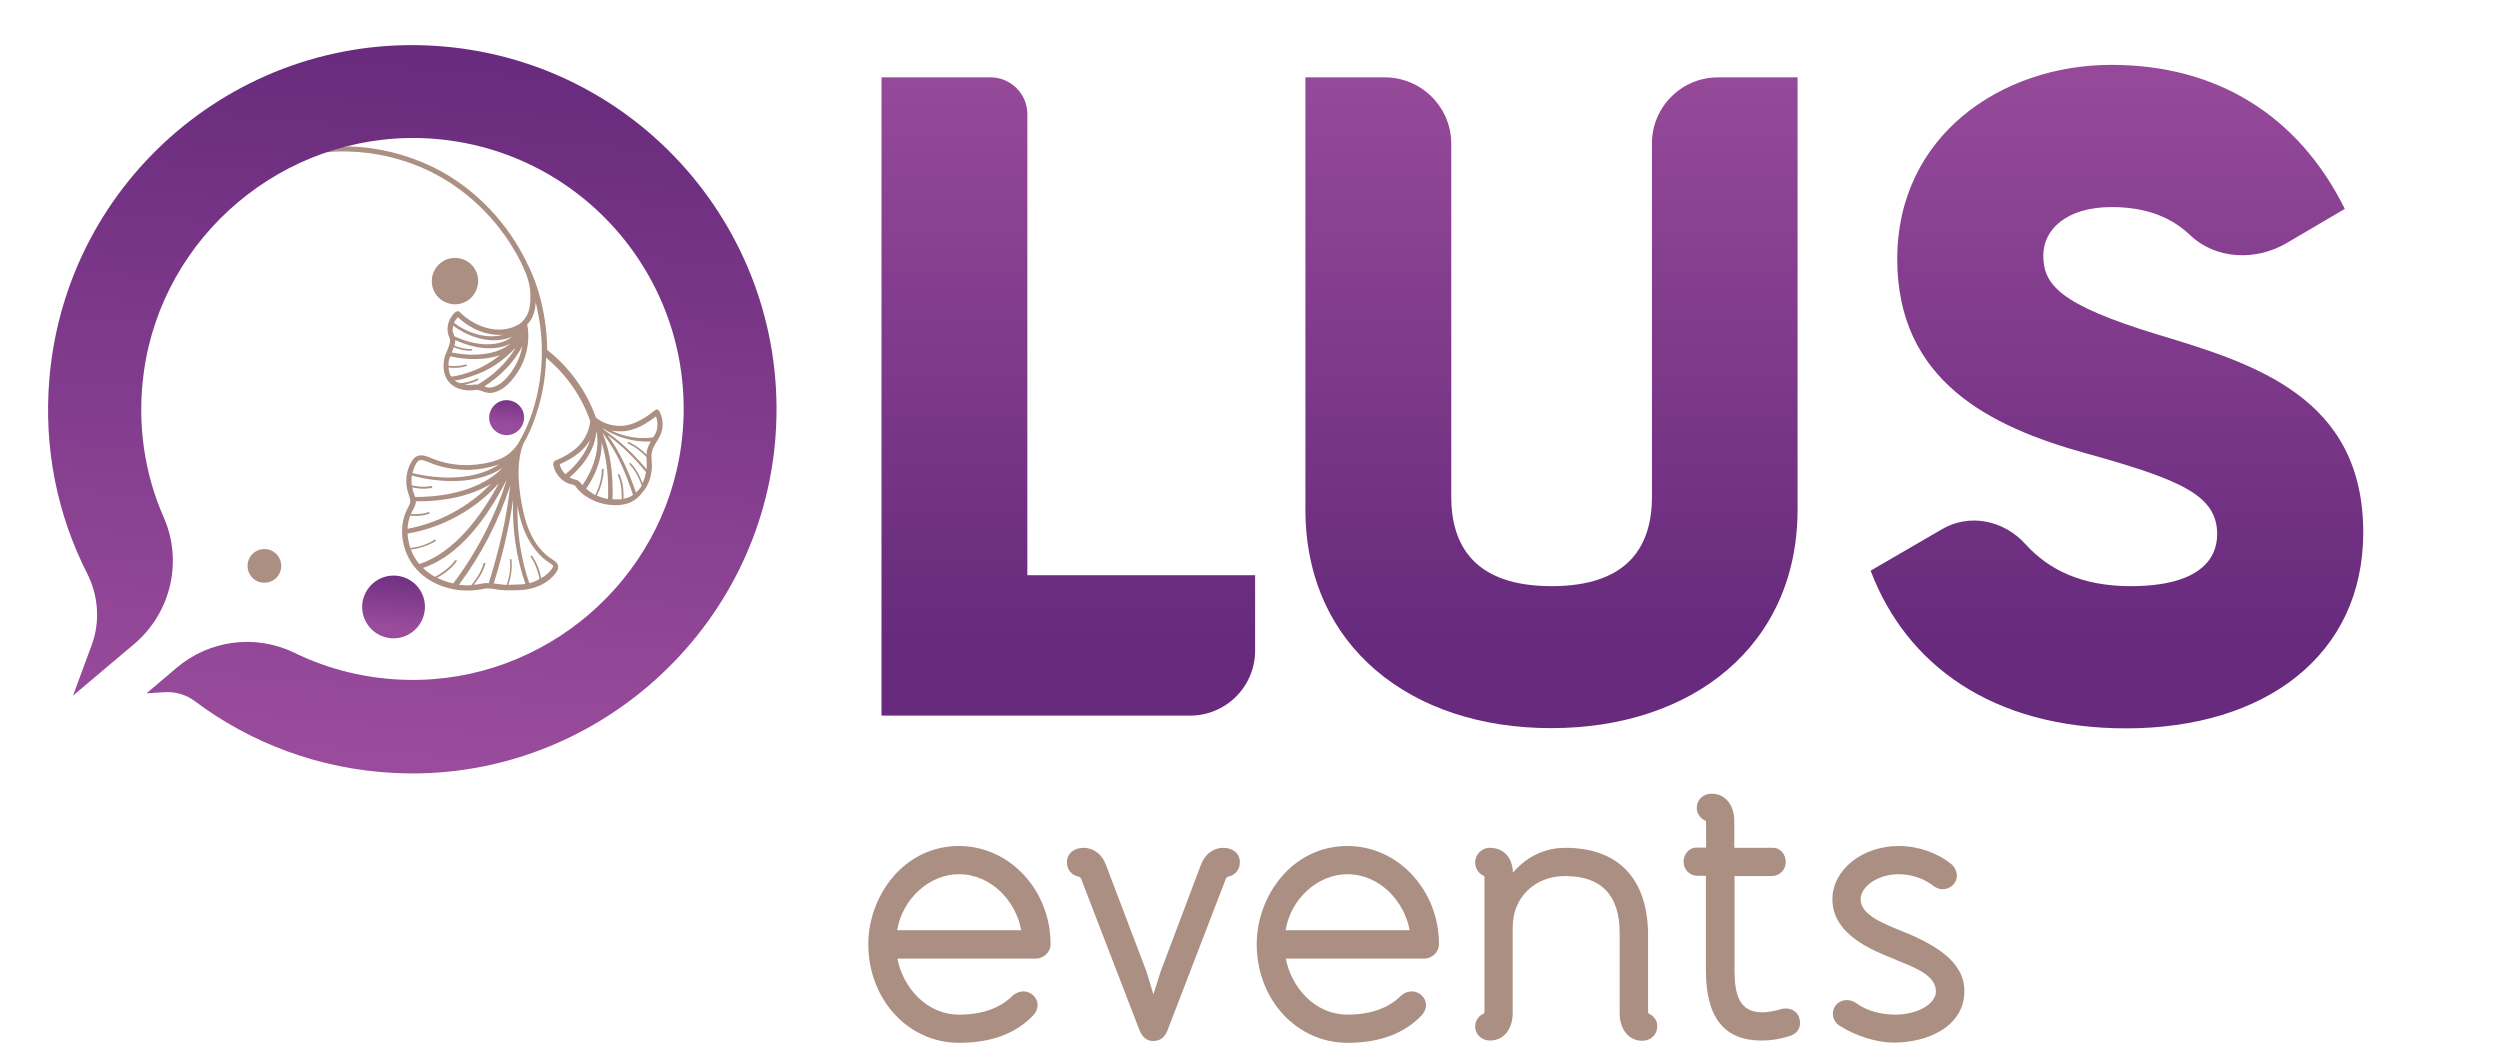 <?xml version="1.0" encoding="utf-8"?>
<!-- Generator: Adobe Illustrator 24.3.0, SVG Export Plug-In . SVG Version: 6.00 Build 0)  -->
<svg version="1.1" id="Layer_1" xmlns="http://www.w3.org/2000/svg" xmlns:xlink="http://www.w3.org/1999/xlink" x="0px" y="0px"
	 viewBox="0 0 109.87 46.72" style="enable-background:new 0 0 109.87 46.72;" xml:space="preserve">
<style type="text/css">
	.st0{fill:#AB8F83;}
	.st1{fill:url(#SVGID_1_);}
	.st2{fill:url(#SVGID_2_);}
	.st3{fill:url(#SVGID_3_);}
	.st4{fill:url(#SVGID_4_);}
	.st5{fill:url(#SVGID_5_);}
	.st6{fill:url(#SVGID_6_);}
</style>
<g>
	<g>
		<g>
			<path class="st0" d="M42.15,37.18c-2.46,0-3.99,2.23-3.99,4.31c0,2.43,1.75,4.34,3.99,4.34c1.41,0,2.51-0.41,3.27-1.22
				c0.11-0.12,0.18-0.27,0.18-0.45c0-0.31-0.29-0.59-0.62-0.59c-0.18,0-0.35,0.07-0.48,0.19c-0.55,0.55-1.34,0.83-2.35,0.83
				c-1.47,0-2.48-1.24-2.71-2.46h6.08c0.32,0,0.65-0.26,0.65-0.64C46.17,39.11,44.36,37.18,42.15,37.18z M39.43,40.88
				c0.22-1.37,1.41-2.46,2.71-2.46c1.46,0,2.52,1.23,2.74,2.46H39.43z"/>
			<path class="st0" d="M53.76,37.26c-0.43,0-0.81,0.28-0.98,0.74L51,42.72l-0.31,0.98l-0.3-0.99L48.6,38
				c-0.17-0.46-0.55-0.74-0.98-0.74c-0.36,0-0.73,0.2-0.73,0.64c0,0.31,0.2,0.56,0.49,0.62c0.05,0.01,0.11,0.04,0.14,0.12l2.56,6.64
				c0.13,0.31,0.32,0.47,0.6,0.47c0.4,0,0.55-0.27,0.63-0.47l2.56-6.65c0.02-0.07,0.08-0.1,0.13-0.11c0.29-0.06,0.49-0.31,0.49-0.62
				C54.49,37.45,54.12,37.26,53.76,37.26z"/>
			<path class="st0" d="M59.22,37.18c-2.46,0-3.99,2.23-3.99,4.31c0,2.43,1.75,4.34,3.99,4.34c1.41,0,2.51-0.41,3.27-1.22
				c0.11-0.12,0.18-0.27,0.18-0.45c0-0.31-0.29-0.59-0.62-0.59c-0.18,0-0.35,0.07-0.48,0.19c-0.55,0.55-1.34,0.83-2.35,0.83
				c-1.47,0-2.48-1.24-2.71-2.46h6.08c0.32,0,0.65-0.26,0.65-0.64C63.24,39.11,61.43,37.18,59.22,37.18z M56.5,40.88
				c0.22-1.37,1.41-2.46,2.71-2.46c1.46,0,2.52,1.23,2.74,2.46H56.5z"/>
			<path class="st0" d="M72.48,44.56c-0.01,0-0.05-0.03-0.05-0.1v-3.34c0-2.49-1.29-3.86-3.64-3.86c-1.21,0-1.96,0.69-2.3,1.09
				c-0.02-0.67-0.41-1.09-1.02-1.09c-0.35,0-0.64,0.29-0.64,0.65c0,0.25,0.15,0.49,0.38,0.58c0.01,0,0.03,0.02,0.03,0.08v5.88
				c0,0.08-0.04,0.1-0.04,0.1c-0.22,0.09-0.37,0.32-0.37,0.56c0,0.35,0.29,0.62,0.65,0.62c0.6,0,1-0.49,1-1.22v-3.76
				c0-1.31,0.97-2.25,2.3-2.25c1.59,0,2.4,0.84,2.4,2.49v3.53c0,0.73,0.4,1.22,1,1.22c0.37,0,0.65-0.27,0.65-0.62
				C72.85,44.88,72.7,44.65,72.48,44.56z"/>
			<path class="st0" d="M78.49,44.32c-0.06,0-0.12,0.01-0.18,0.02c-0.19,0.06-0.57,0.15-0.87,0.15c-1.06,0-1.21-0.89-1.21-1.86V38.5
				h1.63c0.35,0,0.62-0.27,0.62-0.62c0-0.3-0.21-0.62-0.56-0.62h-1.7V36.1c0-0.73-0.4-1.22-1-1.22c-0.37,0-0.65,0.27-0.65,0.62
				c0,0.25,0.15,0.47,0.37,0.56c0,0,0.04,0.02,0.04,0.1v1.09h-0.43c-0.34,0-0.56,0.32-0.56,0.62c0,0.35,0.27,0.62,0.62,0.62h0.36
				v4.14c0,2.09,0.8,3.1,2.45,3.1c0.42,0,0.83-0.07,1.24-0.2c0.43-0.14,0.5-0.5,0.42-0.77C79.03,44.51,78.78,44.32,78.49,44.32z"/>
			<path class="st0" d="M83.54,40.9c-0.75-0.3-1.77-0.7-1.77-1.37c0-0.59,0.78-1.11,1.67-1.11c0.56,0,1.12,0.19,1.54,0.52
				c0.12,0.09,0.26,0.14,0.4,0.14c0.34,0,0.62-0.27,0.62-0.59c0-0.19-0.09-0.38-0.25-0.52c-0.62-0.5-1.46-0.79-2.31-0.79
				c-1.6,0-2.91,1.05-2.91,2.34c0,1.56,1.77,2.25,2.72,2.63l0.16,0.07c0.82,0.33,1.67,0.67,1.67,1.35c0,0.55-0.81,1.02-1.78,1.02
				c-0.66,0-1.26-0.17-1.7-0.49c-0.14-0.1-0.29-0.15-0.44-0.15c-0.33,0-0.61,0.26-0.61,0.59c0,0.21,0.1,0.4,0.27,0.52
				c0.7,0.46,1.65,0.76,2.41,0.76c1.49,0,3.1-0.71,3.1-2.26C86.34,42.22,84.95,41.47,83.54,40.9z"/>
		</g>
	</g>
	<g>
		<g>
			<path class="st0" d="M12.36,24.87c0,0.41-0.33,0.74-0.74,0.74c-0.41,0-0.74-0.33-0.74-0.74c0-0.41,0.33-0.74,0.74-0.74
				C12.03,24.13,12.36,24.46,12.36,24.87z"/>
			<path class="st0" d="M28.64,20.66c0.02-0.13,0.01-0.26,0-0.39c-0.01-0.14-0.02-0.27,0.01-0.4c0.03-0.17,0.12-0.31,0.21-0.46
				c0.09-0.15,0.19-0.3,0.23-0.49c0.07-0.29,0.02-0.61-0.12-0.86c-0.01-0.02-0.03-0.04-0.05-0.05c-0.01-0.01-0.02-0.01-0.03-0.01
				c-0.03-0.01-0.07,0-0.09,0.02c-0.27,0.22-0.8,0.6-1.31,0.68c-0.47,0.07-0.95-0.06-1.3-0.35c-0.41-1.16-1.17-2.21-2.14-2.97
				c-0.01-0.84-0.13-1.68-0.37-2.51c-0.1-0.33-0.21-0.64-0.35-0.95c-0.03-0.09-0.07-0.17-0.12-0.26c-0.85-1.82-2.29-3.35-4.05-4.25
				c-0.05-0.03-0.11-0.05-0.16-0.08c-2.34-1.13-5.05-1.2-7.45-0.18c-0.06,0.02-0.09,0.09-0.06,0.15c0.02,0.06,0.09,0.09,0.15,0.06
				c2.33-1,4.98-0.93,7.26,0.17c0.05,0.03,0.1,0.05,0.15,0.08c1.66,0.85,3.04,2.28,3.87,3.97c0,0.01,0,0.02,0.01,0.03
				c0.03,0.05,0.05,0.1,0.07,0.15c0.04,0.08,0.07,0.16,0.11,0.25c0.13,0.33,0.2,0.65,0.2,0.97c0,0.47-0.03,0.91-0.47,1.25
				c-0.85,0.54-1.96,0.16-2.64-0.52c-0.03-0.03-0.07-0.04-0.11-0.03c-0.13,0.02-0.32,0.34-0.32,0.35c-0.08,0.16-0.11,0.34-0.1,0.53
				c0.01,0.08,0.03,0.15,0.06,0.22c0.02,0.07,0.05,0.13,0.05,0.19c0,0.14-0.07,0.29-0.13,0.44c-0.06,0.14-0.12,0.28-0.14,0.43
				c-0.04,0.28-0.01,0.53,0.09,0.75c0.26,0.52,0.86,0.62,1.29,0.55c0.1-0.02,0.21,0.02,0.32,0.06c0.12,0.04,0.26,0.09,0.42,0.06
				c0.69-0.11,1.15-0.93,1.28-1.18c0.28-0.55,0.38-1.24,0.26-1.82c0.28-0.29,0.36-0.64,0.37-0.98c0.44,1.73,0.35,3.55-0.26,5.16
				c-0.14,0.36-0.3,0.69-0.48,1c0,0.01-0.01,0.02-0.01,0.03c-0.27,0.39-0.53,0.6-0.92,0.74c-0.38,0.14-0.79,0.21-1.23,0.23
				c-0.59,0.02-1.18-0.09-1.72-0.32l0,0c-0.17-0.07-0.41-0.17-0.62-0.06c-0.11,0.06-0.17,0.16-0.22,0.24
				c-0.24,0.41-0.29,0.92-0.14,1.37c0.01,0.03,0.02,0.06,0.03,0.09c0.04,0.11,0.07,0.21,0.06,0.3c-0.01,0.08-0.05,0.17-0.1,0.25
				l-0.03,0.06c-0.45,0.87-0.22,2.07,0.54,2.79c0.7,0.66,1.77,0.94,2.81,0.72c0.18-0.04,0.36-0.01,0.55,0.02
				c0.11,0.02,0.23,0.03,0.35,0.04c0.3,0.01,0.56,0,0.78-0.01c0.65-0.05,1.2-0.33,1.51-0.77c0.05-0.07,0.1-0.16,0.09-0.27
				c-0.02-0.15-0.15-0.24-0.25-0.3c-0.42-0.26-0.76-0.68-1-1.22c-0.24-0.54-0.34-1.13-0.41-1.58c-0.09-0.65-0.16-1.49,0.11-2.23
				c0-0.01,0-0.01,0-0.02c0.18-0.31,0.34-0.64,0.47-1c0.34-0.89,0.53-1.85,0.55-2.82c0.88,0.73,1.57,1.71,1.94,2.79
				c-0.1,0.79-0.57,1.33-1.51,1.72c-0.02,0.01-0.06,0.03-0.09,0.07c-0.04,0.06-0.03,0.12-0.02,0.14c0.04,0.24,0.18,0.47,0.37,0.63
				c0.1,0.09,0.21,0.15,0.33,0.19c0.04,0.01,0.07,0.02,0.11,0.03c0.05,0.01,0.1,0.02,0.13,0.05c0.03,0.02,0.06,0.06,0.09,0.11
				c0.03,0.04,0.06,0.07,0.09,0.1c0.15,0.16,0.33,0.29,0.53,0.39c0.01,0,0.01,0.01,0.02,0.01c0.39,0.2,0.84,0.28,1.27,0.24
				c0.19-0.02,0.34-0.06,0.48-0.13c0.18-0.09,0.34-0.22,0.48-0.4C28.47,21.37,28.6,21.04,28.64,20.66z M18.27,22.03
				c1.08,0.02,2.35-0.18,3.31-0.77c-0.98,1.02-2.29,1.72-3.67,1.98c0.01-0.2,0.05-0.4,0.12-0.58c0.15,0.02,0.49,0.04,0.83-0.08
				c0.02-0.01,0.03-0.03,0.02-0.05c0-0.01-0.01-0.02-0.02-0.02c-0.01,0-0.02-0.01-0.03,0c-0.3,0.1-0.62,0.09-0.77,0.08
				c0.02-0.04,0.04-0.09,0.06-0.13l0.03-0.05c0.05-0.1,0.11-0.21,0.13-0.34C18.27,22.05,18.27,22.04,18.27,22.03z M23.26,25.63
				c-0.37-1.08-0.54-2.25-0.52-3.4c0.07,0.38,0.17,0.8,0.35,1.2c0.26,0.58,0.63,1.04,1.08,1.32c0.06,0.04,0.14,0.09,0.14,0.13
				c0,0.03-0.03,0.08-0.05,0.11c-0.12,0.17-0.28,0.31-0.48,0.42c-0.04-0.22-0.14-0.62-0.39-0.97c0-0.01-0.01-0.01-0.01-0.01
				c-0.01-0.01-0.03-0.01-0.04,0c-0.02,0.01-0.02,0.04-0.01,0.05c0.24,0.35,0.34,0.76,0.38,0.96
				C23.58,25.53,23.43,25.59,23.26,25.63z M21.85,25.66c-0.05-0.01-0.1-0.01-0.15-0.02c0.37-1.2,0.68-2.44,0.85-3.7
				c-0.05,1.25,0.13,2.55,0.54,3.72c-0.05,0.01-0.11,0.02-0.16,0.02c-0.17,0.01-0.37,0.02-0.59,0.02c0.07-0.19,0.19-0.63,0.14-1.1
				c0-0.01-0.01-0.02-0.02-0.03c-0.01,0-0.01,0-0.02,0c-0.02,0-0.04,0.02-0.03,0.04c0.06,0.47-0.08,0.92-0.14,1.09
				c-0.03,0-0.06,0-0.09,0C22.06,25.69,21.96,25.67,21.85,25.66z M21.22,25.64c-0.13,0.03-0.27,0.05-0.4,0.06
				c0.14-0.17,0.39-0.5,0.51-0.92c0.01-0.02,0-0.04-0.02-0.04c0,0,0,0-0.01,0c-0.02-0.01-0.04,0.01-0.05,0.03
				c-0.13,0.45-0.42,0.81-0.54,0.95c-0.18,0.01-0.36,0-0.54-0.02c0.97-1.3,1.75-2.8,2.25-4.36c-0.15,1.45-0.51,2.91-0.94,4.29
				C21.39,25.62,21.31,25.62,21.22,25.64z M18.61,24.98c-0.01-0.01-0.01-0.01-0.02-0.02c1.66-0.55,2.87-2.3,3.68-3.88
				c-0.51,1.64-1.33,3.21-2.35,4.56c-0.25-0.05-0.49-0.14-0.71-0.25c0.17-0.09,0.58-0.33,0.86-0.72c0.01-0.02,0.01-0.04-0.01-0.05
				c0,0,0,0-0.01,0c-0.02-0.01-0.04,0-0.05,0.01c-0.31,0.42-0.77,0.66-0.88,0.72C18.93,25.25,18.76,25.12,18.61,24.98z M17.91,23.45
				c1.54-0.26,2.99-1.06,4.02-2.22c-0.8,1.48-1.96,3.05-3.5,3.56c-0.16-0.19-0.29-0.41-0.37-0.64c0.17-0.02,0.66-0.1,1.08-0.37
				c0.02-0.01,0.02-0.04,0.01-0.05c0-0.01-0.01-0.01-0.01-0.01c-0.01-0.01-0.03-0.01-0.04,0c-0.42,0.28-0.92,0.35-1.07,0.36
				C17.97,23.87,17.92,23.66,17.91,23.45z M18.12,21.42c0.14,0.03,0.49,0.1,0.85,0.02c0.02,0,0.03-0.03,0.03-0.05
				c0-0.01-0.01-0.02-0.02-0.03c-0.01,0-0.02-0.01-0.03,0c-0.38,0.08-0.75-0.01-0.85-0.03c-0.02-0.14-0.02-0.28,0-0.43
				c1.26,0.34,2.89,0.4,3.99-0.34c-0.94,0.97-2.53,1.29-3.85,1.28c-0.02-0.07-0.04-0.13-0.06-0.19c-0.01-0.03-0.02-0.06-0.03-0.08
				C18.15,21.53,18.13,21.47,18.12,21.42z M21.93,20.41c-1.05,0.7-2.57,0.68-3.8,0.38c0.03-0.14,0.08-0.28,0.15-0.4
				c0.03-0.05,0.07-0.12,0.13-0.15c0.11-0.06,0.27,0.01,0.42,0.07l0,0c0.56,0.24,1.19,0.35,1.81,0.34
				C21.1,20.63,21.53,20.55,21.93,20.41z M20,14.94c0.74,0.35,1.71,0.53,2.42,0.17c-0.66,0.54-1.75,0.55-2.57,0.38
				c0.03-0.08,0.07-0.15,0.09-0.23c0.15,0.06,0.45,0.17,0.78,0.15c0.02,0,0.04-0.02,0.04-0.04c0-0.01-0.01-0.03-0.02-0.03
				c-0.01,0-0.01,0-0.02,0c-0.31,0.01-0.61-0.09-0.75-0.15c0.02-0.07,0.04-0.15,0.04-0.22C20.01,14.96,20.01,14.95,20,14.94z
				 M21.29,16.98c0.68-0.44,1.3-1.04,1.66-1.77c-0.04,0.27-0.13,0.53-0.25,0.76c-0.11,0.22-0.53,0.96-1.11,1.06
				C21.49,17.05,21.39,17.02,21.29,16.98z M19.98,16.71c0.27,0,0.64-0.14,0.81-0.2c0.74-0.24,1.36-0.68,1.88-1.24
				c-0.39,0.67-1.01,1.24-1.67,1.63c-0.04,0-0.09,0-0.14,0c-0.14,0.02-0.29,0.03-0.44,0c0.17-0.03,0.38-0.08,0.58-0.19
				c0.02-0.01,0.03-0.03,0.02-0.05c0-0.01-0.01-0.01-0.02-0.02c-0.01-0.01-0.02-0.01-0.04,0c-0.28,0.15-0.58,0.19-0.74,0.2
				C20.13,16.82,20.05,16.77,19.98,16.71z M19.71,16.15c0.17,0.02,0.48,0.04,0.78-0.06c0.02-0.01,0.03-0.03,0.03-0.05
				c0-0.01-0.01-0.02-0.02-0.02c-0.01,0-0.02-0.01-0.03,0c-0.3,0.09-0.6,0.07-0.76,0.05c0-0.07,0-0.14,0.01-0.19
				c0.01-0.07,0.04-0.14,0.07-0.22c0.65,0.15,1.49,0.19,2.18-0.05c-0.38,0.31-0.81,0.56-1.29,0.73c-0.16,0.06-0.6,0.2-0.85,0.21
				c-0.01-0.02-0.02-0.04-0.04-0.06C19.74,16.37,19.72,16.26,19.71,16.15z M19.91,14.31c0.76,0.56,1.76,0.84,2.6,0.49
				c-0.69,0.53-1.75,0.35-2.54-0.02c-0.01-0.03-0.02-0.05-0.03-0.08c-0.02-0.06-0.04-0.12-0.05-0.17
				C19.9,14.46,19.9,14.39,19.91,14.31z M22.13,14.71c-0.73,0.2-1.54-0.05-2.18-0.52c0.01-0.02,0.02-0.04,0.03-0.06
				c0.02-0.03,0.08-0.12,0.14-0.19c0.2,0.19,0.44,0.36,0.69,0.49C21.22,14.64,21.68,14.75,22.13,14.71z M28.42,20.63
				c-0.55-0.66-1.18-1.26-1.89-1.75c-0.01-0.02-0.03-0.03-0.04-0.05c0.62,0.38,1.37,0.62,2.11,0.57c-0.07,0.13-0.14,0.26-0.17,0.42
				c-0.01,0.05-0.01,0.1-0.02,0.16c-0.14-0.15-0.37-0.34-0.65-0.49c-0.04-0.02-0.08-0.04-0.12-0.06c-0.02-0.01-0.04,0-0.05,0.02
				c-0.01,0.02,0,0.04,0.02,0.05c0.36,0.16,0.64,0.42,0.8,0.58c0,0.06,0,0.12,0.01,0.19C28.42,20.41,28.43,20.52,28.42,20.63z
				 M27.95,21.65c-0.3-0.88-0.69-1.77-1.25-2.53c0.63,0.46,1.2,1.02,1.69,1.63c-0.03,0.17-0.08,0.34-0.15,0.49
				c-0.08-0.21-0.23-0.58-0.52-0.88c0,0-0.01-0.01-0.01-0.01c-0.01-0.01-0.03-0.01-0.04,0.01c-0.02,0.01-0.02,0.04,0,0.05
				c0.31,0.33,0.47,0.74,0.53,0.93c-0.03,0.06-0.07,0.12-0.11,0.17C28.04,21.55,28,21.6,27.95,21.65z M27.28,21.94
				c-0.12,0.01-0.24,0.01-0.36,0c0.03-0.97-0.06-2.03-0.45-2.92c0.63,0.79,1.04,1.79,1.35,2.73c-0.04,0.03-0.09,0.06-0.13,0.08
				c-0.08,0.04-0.18,0.07-0.29,0.09c0.01-0.21,0.01-0.65-0.17-1.06c0-0.01-0.01-0.02-0.02-0.02c-0.01,0-0.02-0.01-0.03,0
				c-0.02,0.01-0.03,0.03-0.02,0.05c0.17,0.41,0.17,0.85,0.16,1.05C27.3,21.94,27.29,21.94,27.28,21.94z M25.76,21.48
				c0.41-0.59,0.7-1.32,0.68-2.04c0.25,0.79,0.31,1.67,0.28,2.49c-0.17-0.03-0.33-0.08-0.49-0.15c0.05-0.09,0.3-0.59,0.3-1.15
				c0-0.01-0.01-0.03-0.02-0.03c-0.01,0-0.01,0-0.02,0c-0.02,0-0.04,0.02-0.04,0.04c0,0.55-0.25,1.04-0.29,1.12
				c-0.01-0.01-0.03-0.01-0.04-0.02C25.99,21.65,25.87,21.57,25.76,21.48z M25.14,21.03c-0.04-0.01-0.07-0.03-0.11-0.05
				c0.61-0.51,1.14-1.25,1.18-2.05c0.17,0.82-0.14,1.7-0.61,2.39c-0.01-0.01-0.01-0.01-0.02-0.02c-0.04-0.05-0.08-0.11-0.14-0.15
				c-0.07-0.06-0.15-0.07-0.22-0.09C25.2,21.05,25.17,21.04,25.14,21.03z M25.94,19.33c-0.19,0.59-0.61,1.12-1.09,1.51
				c-0.13-0.12-0.22-0.27-0.25-0.44C25.23,20.13,25.67,19.78,25.94,19.33z M28.71,19.22c-0.63,0.1-1.29-0.03-1.86-0.3
				c0.22,0.04,0.44,0.05,0.67,0.02c0.49-0.07,0.96-0.37,1.31-0.64c0.07,0.18,0.08,0.38,0.04,0.58C28.84,19,28.78,19.11,28.71,19.22z
				"/>
			<path class="st0" d="M20.08,11.34c-0.56-0.05-1.05,0.37-1.1,0.93c-0.05,0.56,0.37,1.05,0.93,1.1c0.56,0.05,1.05-0.37,1.1-0.93
				C21.06,11.88,20.65,11.38,20.08,11.34z"/>
			
				<linearGradient id="SVGID_1_" gradientUnits="userSpaceOnUse" x1="982.429" y1="1032.537" x2="983.966" y2="1032.537" gradientTransform="matrix(0.084 -0.997 -0.997 -0.084 968.56 1084.821)">
				<stop  offset="0" style="stop-color:#9A4C9C"/>
				<stop  offset="1" style="stop-color:#672A7C"/>
			</linearGradient>
			<path class="st1" d="M22.33,17.59c-0.42-0.04-0.79,0.28-0.83,0.7c-0.04,0.42,0.28,0.79,0.7,0.83c0.42,0.04,0.79-0.28,0.83-0.7
				C23.07,18,22.76,17.63,22.33,17.59z"/>
			
				<linearGradient id="SVGID_2_" gradientUnits="userSpaceOnUse" x1="973.12" y1="1036.797" x2="975.875" y2="1036.797" gradientTransform="matrix(0.084 -0.997 -0.997 -0.084 968.56 1084.821)">
				<stop  offset="0" style="stop-color:#9A4C9C"/>
				<stop  offset="1" style="stop-color:#672A7C"/>
			</linearGradient>
			<path class="st2" d="M17.41,25.3c-0.76-0.06-1.42,0.5-1.49,1.26c-0.06,0.76,0.5,1.42,1.26,1.49c0.76,0.06,1.42-0.5,1.49-1.26
				S18.17,25.36,17.41,25.3z"/>
		</g>
		<g>
			<g>
				<linearGradient id="SVGID_3_" gradientUnits="userSpaceOnUse" x1="46.948" y1="1.01" x2="46.948" y2="28.102">
					<stop  offset="0" style="stop-color:#9A4C9C"/>
					<stop  offset="1" style="stop-color:#672A7C"/>
				</linearGradient>
				<path class="st3" d="M55.16,25.28v3.31c0,1.58-1.28,2.86-2.86,2.86H38.74V3.4h4.79c0.89,0,1.62,0.72,1.62,1.62v20.26H55.16z"/>
				<linearGradient id="SVGID_4_" gradientUnits="userSpaceOnUse" x1="68.183" y1="1.01" x2="68.183" y2="28.102">
					<stop  offset="0" style="stop-color:#9A4C9C"/>
					<stop  offset="1" style="stop-color:#672A7C"/>
				</linearGradient>
				<path class="st4" d="M57.37,22.39V3.4h3.49c1.61,0,2.92,1.31,2.92,2.92v15.51c0,2.12,1,3.93,4.41,3.93
					c3.41,0,4.41-1.8,4.41-3.93V6.3c0-1.6,1.3-2.9,2.9-2.9H79v18.99c0,6.01-4.65,9.61-10.82,9.61
					C62.01,32.01,57.37,28.4,57.37,22.39z"/>
				<linearGradient id="SVGID_5_" gradientUnits="userSpaceOnUse" x1="93.024" y1="1.01" x2="93.024" y2="28.102">
					<stop  offset="0" style="stop-color:#9A4C9C"/>
					<stop  offset="1" style="stop-color:#672A7C"/>
				</linearGradient>
				<path class="st5" d="M82.21,25.08l3.15-1.83c1.21-0.7,2.71-0.38,3.65,0.66c1.04,1.15,2.51,1.85,4.62,1.85
					c3.04,0,3.81-1.2,3.81-2.28c0-1.72-1.6-2.4-5.81-3.57c-4.17-1.16-8.25-3.17-8.25-8.53c0-5.41,4.57-8.53,9.41-8.53
					c4.61,0,8.21,2.2,10.26,6.33l-2.57,1.51c-1.34,0.78-3.09,0.72-4.22-0.35c-0.83-0.79-1.93-1.24-3.46-1.24c-2,0-3,1-3,2.12
					c0,1.28,0.68,2.16,5.05,3.49c4.25,1.28,9.01,2.76,9.01,8.69c0,5.41-4.33,8.61-10.42,8.61C87.54,32.01,83.77,29.2,82.21,25.08z"
					/>
			</g>
			
				<linearGradient id="SVGID_6_" gradientUnits="userSpaceOnUse" x1="966.766" y1="1041.949" x2="998.78" y2="1041.949" gradientTransform="matrix(0.084 -0.997 -0.997 -0.084 973.822 1084.821)">
				<stop  offset="0" style="stop-color:#9A4C9C"/>
				<stop  offset="1" style="stop-color:#672A7C"/>
			</linearGradient>
			<path class="st6" d="M34.05,19.56c-0.83,8.45-8.26,14.85-16.74,14.41c-3.3-0.17-6.3-1.32-8.74-3.15
				c-0.38-0.29-0.86-0.43-1.34-0.4l-0.79,0.05l0.85-0.72l0.47-0.4c1.44-1.22,3.46-1.49,5.16-0.67c1.51,0.74,3.22,1.17,5.03,1.2
				c6,0.1,11.2-4.37,11.99-10.32c0.93-7-4.35-13.25-11.41-13.49C12.45,5.88,7.14,10.36,6.32,16.36c-0.31,2.27,0.03,4.46,0.88,6.39
				c0.85,1.94,0.3,4.2-1.31,5.56l0,0l-2.68,2.26l0.83-2.25c0.37-1.02,0.28-2.15-0.21-3.12c-1.3-2.55-1.92-5.49-1.66-8.55
				C2.91,7.84,10.65,1.3,19.46,2.04C28.35,2.79,34.92,10.66,34.05,19.56z"/>
		</g>
	</g>
</g>
</svg>
